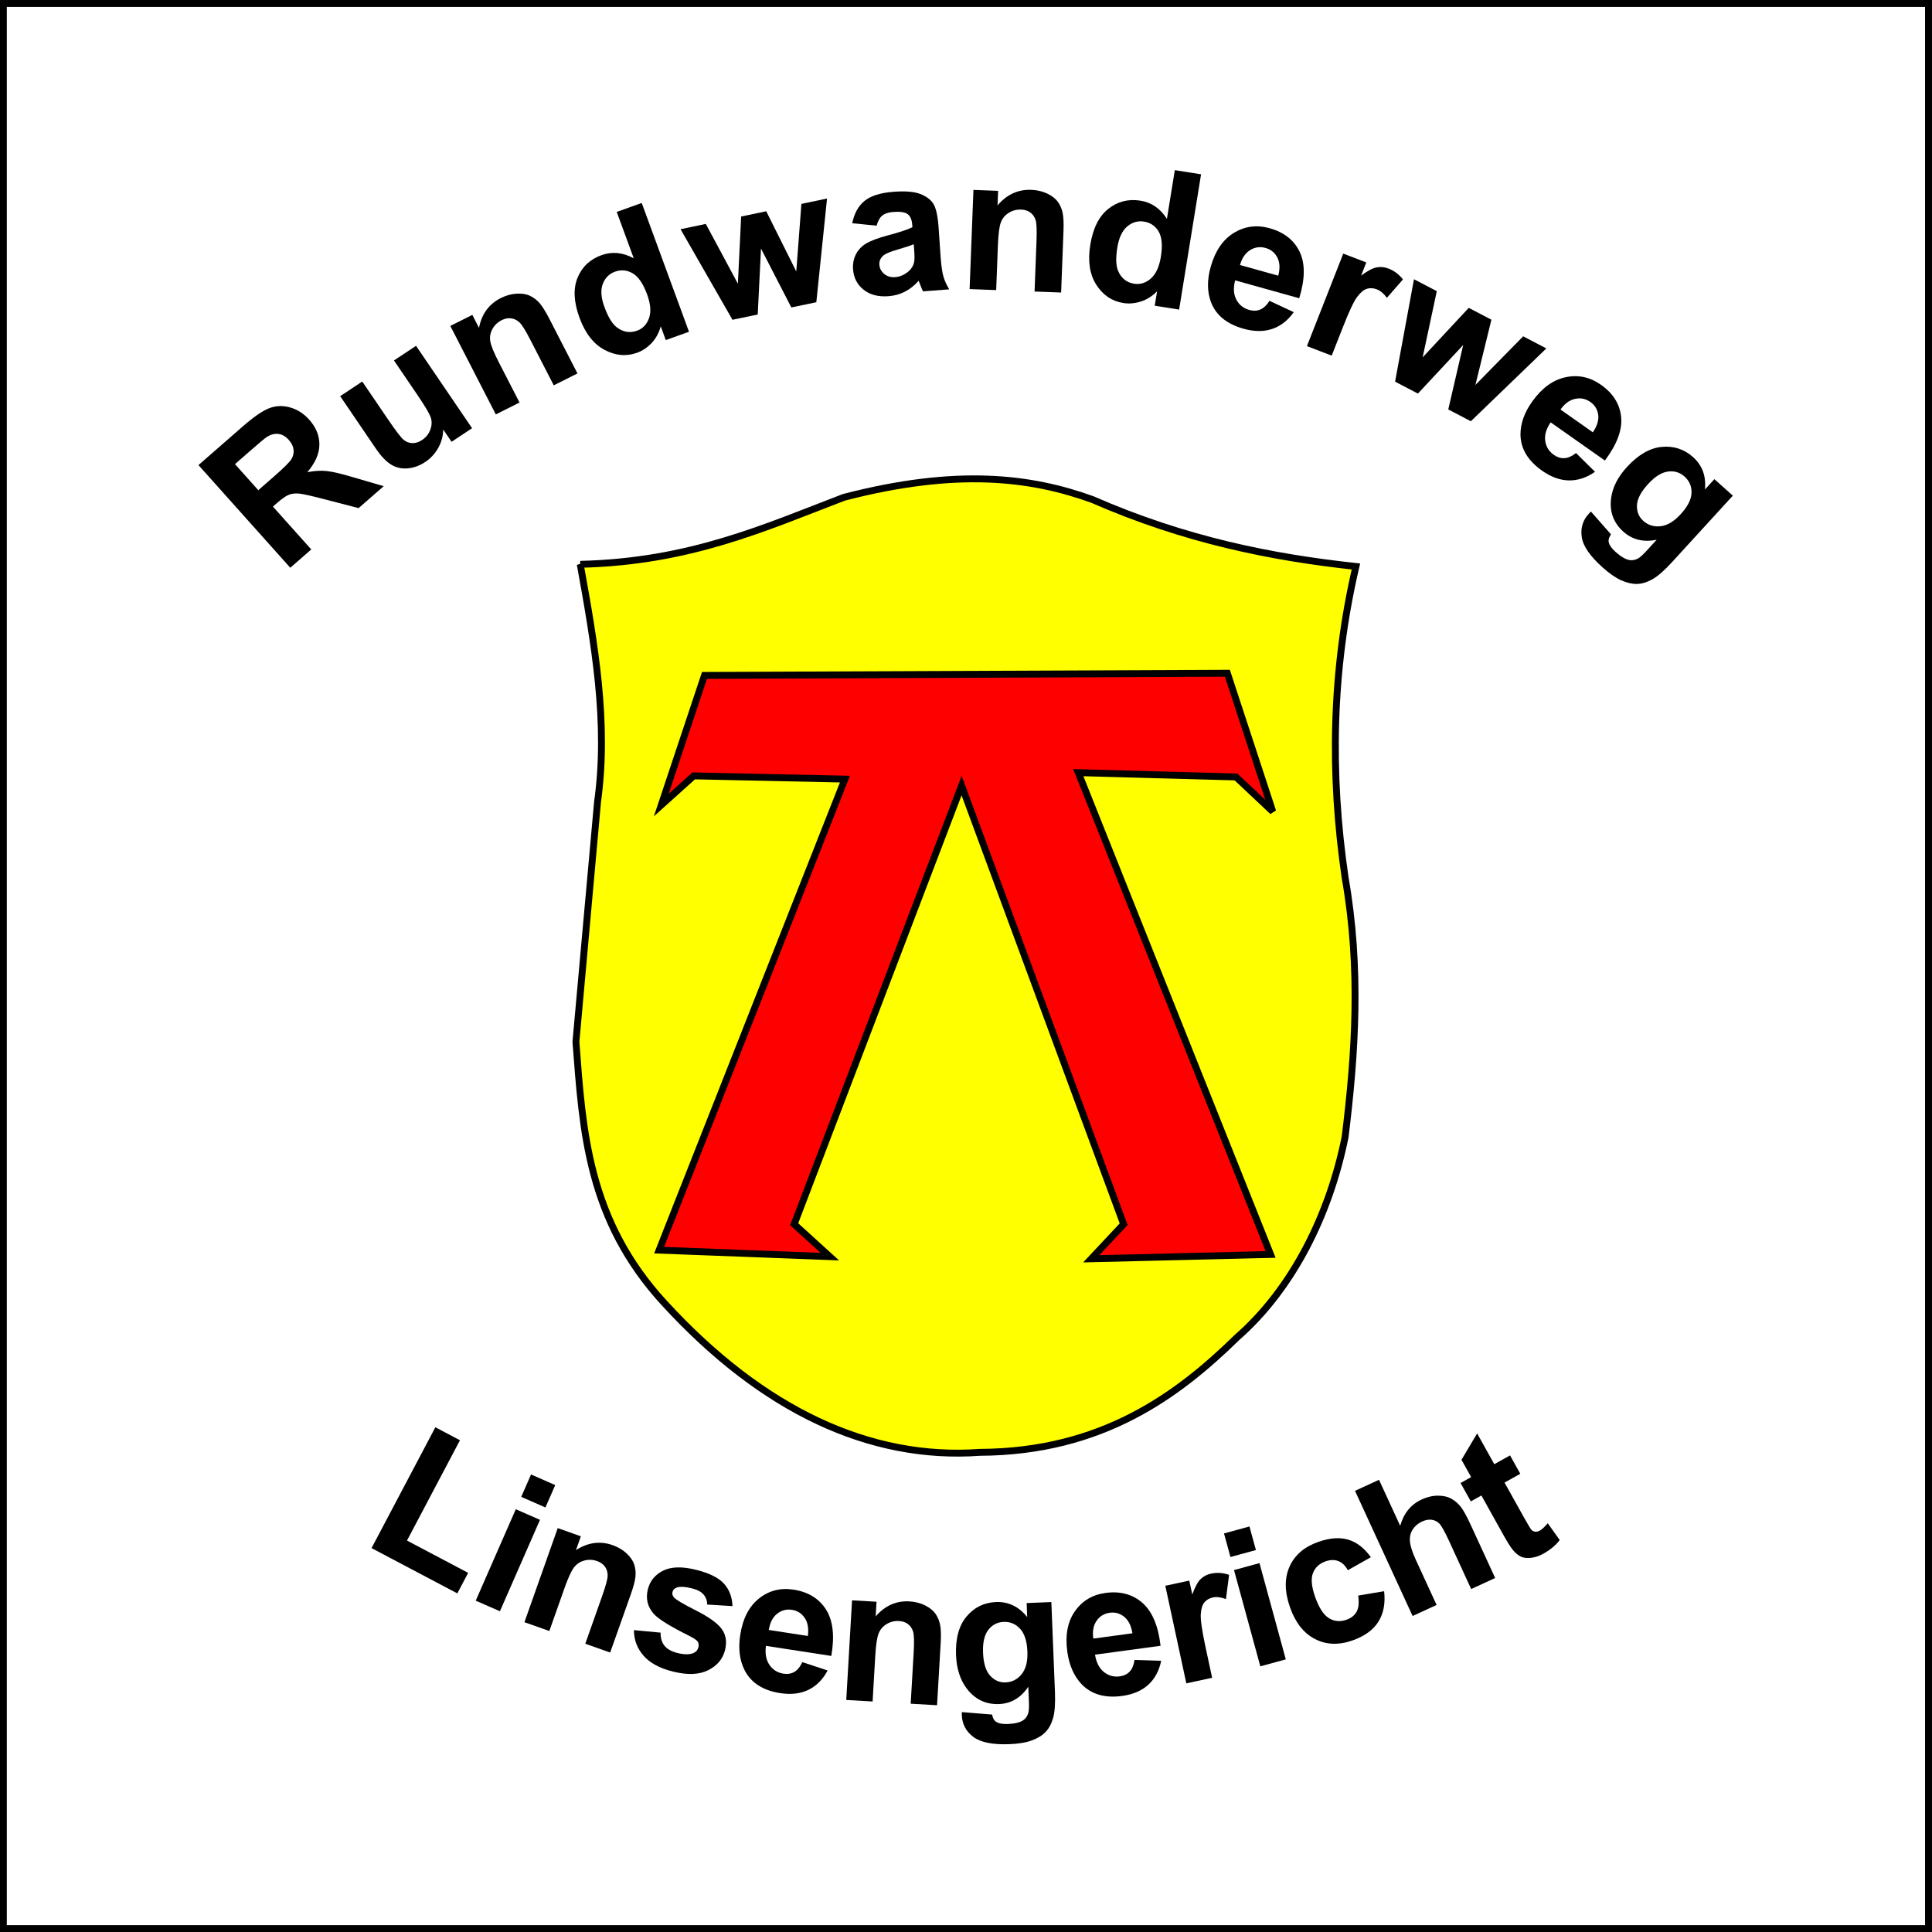 <?xml version="1.0" encoding="UTF-8" standalone="no"?>
<!-- Created with Inkscape (http://www.inkscape.org/) -->

<svg
   xmlns:dc="http://purl.org/dc/elements/1.1/"
   xmlns:cc="http://creativecommons.org/ns#"
   xmlns:rdf="http://www.w3.org/1999/02/22-rdf-syntax-ns#"
   xmlns:svg="http://www.w3.org/2000/svg"
   xmlns="http://www.w3.org/2000/svg"
   xmlns:sodipodi="http://sodipodi.sourceforge.net/DTD/sodipodi-0.dtd"
   xmlns:inkscape="http://www.inkscape.org/namespaces/inkscape"
   id="svg2"
   version="1.1"
   inkscape:version="0.48.0 r9654"
   width="281"
   height="281"
   sodipodi:docname="RW Linsengericht.svg">
  <rect width="100%" height="100%" fill="#333333" stroke="none"/>
  <title
     id="title3831">Wanderzeichen Rundwanderweg Linsengericht</title>
  <defs
     id="defs6" />
  <sodipodi:namedview
     pagecolor="#ffffff"
     bordercolor="#666666"
     borderopacity="1"
     objecttolerance="10"
     gridtolerance="10"
     guidetolerance="10"
     inkscape:pageopacity="0"
     inkscape:pageshadow="2"
     inkscape:window-width="1280"
     inkscape:window-height="954"
     id="namedview4"
     showgrid="false"
     fit-margin-top="0"
     fit-margin-left="0"
     fit-margin-right="0"
     fit-margin-bottom="0"
     inkscape:showpageshadow="false"
     showborder="false"
     inkscape:zoom="0.79552716"
     inkscape:cx="159.96144"
     inkscape:cy="330.05467"
     inkscape:window-x="-4"
     inkscape:window-y="-4"
     inkscape:window-maximized="1"
     inkscape:current-layer="g3139" />
  <g
     inkscape:groupmode="layer"
     id="layer2"
     inkscape:label="Ebene3"
     transform="translate(982.219,794.938)"
     style="display:inline" />
  <g
     inkscape:groupmode="layer"
     id="layer1"
     inkscape:label="Ebene1"
     transform="translate(982.219,794.938)">
    <rect
       style="color:#000000;fill:#ffffff;fill-opacity:1;fill-rule:evenodd;stroke:#000000;stroke-width:1px;stroke-opacity:1;marker:none;visibility:visible;display:inline;overflow:visible;enable-background:accumulate"
       id="rect3761"
       width="280"
       height="280"
       x="-981.729"
       y="-794.436" />
    <path
       style="fill:#ffff00;stroke:#000000;stroke-width:1px;stroke-linecap:butt;stroke-linejoin:miter;stroke-opacity:1"
       d="m -897.824,-712.86 c 15.942,-0.373 26.827,-5.342 38.339,-9.742 16.42,-4.269 27.217,-2.915 36.14,0.314 13.505,5.907 26.084,8.419 38.339,9.742 -3.523,15.084 -3.788,30.169 -1.571,45.253 2.323,13.271 1.489,25.616 0,37.711 -2.27,11.293 -7.619,22.085 -15.751,29.191 -8.563,8.373 -19.599,16.599 -37.358,16.69 -15.996,1.151 -31.562,-6.079 -45.882,-21.684 -11.181,-12.124 -11.902,-25.085 -12.885,-38.025 l 3.143,-34.883 c 1.604,-11.523 -0.433,-23.046 -2.514,-34.568 z"
       id="path2988"
       inkscape:connector-curvature="0"
       sodipodi:nodetypes="cccccccccccc" />
    <path
       style="fill:#ff0000;stroke:#000000;stroke-width:1px;stroke-linecap:butt;stroke-linejoin:miter;stroke-opacity:1"
       d="m -886.039,-677.848 6.285,-18.855 76.05,-0.314 6.599,20.112 -5.342,-5.028 -22.941,-0.629 27.969,70.079 -26.083,0.629 4.714,-5.028 -23.569,-63.794 -24.355,63.794 5.185,4.714 -24.826,-0.943 27.026,-68.508 -21.998,-0.471 z"
       id="path2990"
       inkscape:connector-curvature="0"
       sodipodi:nodetypes="cccccccccccccccc" />
  </g>
  <g
     inkscape:groupmode="layer"
     id="layer3"
     inkscape:label="Ebene2">
    <g
       id="g3139"
       transform="matrix(1.749,0,0,1.749,-104.142,-204.68)"
       style="stroke:none">
      <g
         style="font-size:16.006px;font-style:normal;font-variant:normal;font-weight:bold;font-stretch:normal;text-align:center;line-height:125%;letter-spacing:0px;word-spacing:0px;text-anchor:middle;fill:#000000;fill-opacity:1;font-family:Arial;-inkscape-font-specification:Sans Bold"
         id="text3115"
         transform="translate(-0.396,0)">
        <path
           d="m 90.837,245.765 5.307,-10.048 2.046,1.08 -4.405,8.341 5.086,2.686 -0.901,1.707 z"
           style="font-size:16.006px;letter-spacing:0px;stroke:none"
           id="path3995"
           inkscape:connector-curvature="0" />
        <path
           d="m 103.285,241.504 0.816,-1.861 2.011,0.882 -0.816,1.861 z m -3.784,8.632 3.332,-7.602 2.011,0.882 -3.332,7.602 z"
           style="font-size:16.006px;letter-spacing:0px;stroke:none"
           id="path3997"
           inkscape:connector-curvature="0" />
        <path
           d="m 110.681,254.451 -2.07,-0.733 1.413,-3.993 c 0.299,-0.845 0.448,-1.407 0.448,-1.686 -6.3e-4,-0.279 -0.076,-0.523 -0.226,-0.731 -0.15,-0.208 -0.365,-0.361 -0.645,-0.461 -0.359,-0.127 -0.715,-0.143 -1.069,-0.047 -0.354,0.096 -0.642,0.287 -0.862,0.574 -0.22,0.287 -0.485,0.867 -0.795,1.742 l -1.254,3.544 -2.07,-0.733 2.769,-7.824 1.923,0.681 -0.407,1.149 c 0.996,-0.642 2.012,-0.78 3.048,-0.414 0.457,0.162 0.845,0.392 1.165,0.69 0.32,0.298 0.532,0.61 0.635,0.934 0.104,0.324 0.136,0.662 0.098,1.013 -0.039,0.351 -0.165,0.829 -0.379,1.433 z"
           style="font-size:16.006px;letter-spacing:0px;stroke:none"
           id="path3999"
           inkscape:connector-curvature="0" />
        <path
           d="m 112.655,252.588 2.22,0.207 c -0.012,0.437 0.094,0.798 0.318,1.082 0.225,0.284 0.587,0.489 1.088,0.613 0.551,0.137 0.991,0.139 1.319,0.007 0.222,-0.095 0.363,-0.261 0.422,-0.499 0.04,-0.162 0.023,-0.308 -0.051,-0.44 -0.081,-0.128 -0.295,-0.28 -0.643,-0.458 -1.624,-0.807 -2.628,-1.425 -3.01,-1.853 -0.529,-0.593 -0.697,-1.277 -0.504,-2.05 0.174,-0.698 0.595,-1.215 1.265,-1.553 0.669,-0.338 1.583,-0.363 2.741,-0.074 1.102,0.275 1.876,0.658 2.323,1.151 0.446,0.492 0.683,1.115 0.71,1.868 l -2.102,-0.129 c -0.008,-0.335 -0.111,-0.616 -0.31,-0.842 -0.199,-0.227 -0.52,-0.395 -0.965,-0.506 -0.561,-0.14 -0.983,-0.162 -1.264,-0.065 -0.189,0.071 -0.306,0.195 -0.35,0.372 -0.038,0.152 8.6e-4,0.298 0.116,0.44 0.157,0.189 0.771,0.554 1.841,1.095 1.071,0.541 1.784,1.054 2.141,1.54 0.35,0.49 0.441,1.074 0.272,1.751 -0.184,0.738 -0.65,1.296 -1.399,1.673 -0.749,0.377 -1.728,0.415 -2.936,0.114 -1.097,-0.273 -1.91,-0.712 -2.439,-1.316 -0.529,-0.604 -0.797,-1.313 -0.803,-2.125 z"
           style="font-size:16.006px;letter-spacing:0px;stroke:none"
           id="path4001"
           inkscape:connector-curvature="0" />
        <path
           d="m 126.658,255.247 2.107,0.696 c -0.4,0.75 -0.932,1.286 -1.596,1.608 -0.664,0.322 -1.446,0.414 -2.347,0.275 -1.426,-0.22 -2.41,-0.849 -2.951,-1.886 -0.426,-0.83 -0.551,-1.814 -0.375,-2.952 0.21,-1.359 0.729,-2.369 1.558,-3.03 0.829,-0.66 1.787,-0.907 2.874,-0.739 1.22,0.188 2.121,0.74 2.702,1.654 0.581,0.915 0.728,2.201 0.441,3.86 l -5.438,-0.838 c -0.084,0.646 0.014,1.174 0.294,1.583 0.28,0.409 0.669,0.653 1.169,0.73 0.34,0.052 0.64,0.004 0.9,-0.146 0.26,-0.15 0.481,-0.421 0.663,-0.815 z m 0.462,-2.175 c 0.081,-0.631 -0.007,-1.133 -0.266,-1.508 -0.259,-0.375 -0.609,-0.596 -1.052,-0.664 -0.474,-0.073 -0.892,0.039 -1.254,0.337 -0.362,0.297 -0.586,0.743 -0.672,1.336 z"
           style="font-size:16.006px;letter-spacing:0px;stroke:none"
           id="path4003"
           inkscape:connector-curvature="0" />
        <path
           d="m 137.864,258.833 -2.192,-0.128 0.246,-4.229 c 0.052,-0.895 0.039,-1.476 -0.04,-1.744 -0.078,-0.268 -0.219,-0.481 -0.421,-0.639 -0.202,-0.158 -0.452,-0.245 -0.748,-0.263 -0.38,-0.022 -0.726,0.062 -1.04,0.253 -0.314,0.191 -0.537,0.454 -0.668,0.791 -0.132,0.337 -0.225,0.968 -0.278,1.894 l -0.218,3.753 -2.192,-0.127 0.482,-8.286 2.036,0.118 -0.071,1.217 c 0.777,-0.894 1.715,-1.309 2.812,-1.246 0.484,0.028 0.921,0.141 1.311,0.339 0.39,0.198 0.68,0.438 0.87,0.72 0.19,0.282 0.315,0.598 0.376,0.946 0.061,0.348 0.072,0.842 0.035,1.482 z"
           style="font-size:16.006px;letter-spacing:0px;stroke:none"
           id="path4005"
           inkscape:connector-curvature="0" />
        <path
           d="m 139.923,259.404 2.519,0.204 c 0.053,0.29 0.158,0.486 0.313,0.59 0.214,0.148 0.546,0.213 0.993,0.195 0.573,-0.023 0.999,-0.126 1.278,-0.309 0.188,-0.122 0.326,-0.313 0.415,-0.572 0.06,-0.185 0.081,-0.522 0.061,-1.011 l -0.049,-1.21 c -0.62,0.922 -1.43,1.403 -2.429,1.443 -1.114,0.045 -2.015,-0.391 -2.704,-1.307 -0.54,-0.724 -0.832,-1.64 -0.877,-2.749 -0.056,-1.39 0.236,-2.465 0.875,-3.226 0.639,-0.761 1.456,-1.161 2.451,-1.201 1.026,-0.041 1.89,0.375 2.592,1.249 l -0.047,-1.164 2.054,-0.083 0.299,7.442 c 0.039,0.979 -0.012,1.713 -0.154,2.204 -0.142,0.491 -0.353,0.88 -0.634,1.167 -0.28,0.288 -0.661,0.519 -1.141,0.695 -0.48,0.176 -1.093,0.279 -1.837,0.308 -1.406,0.056 -2.412,-0.144 -3.02,-0.602 -0.608,-0.458 -0.926,-1.057 -0.956,-1.796 -0.003,-0.073 -0.004,-0.161 -0.003,-0.266 z m 1.765,-4.944 c 0.035,0.88 0.232,1.517 0.589,1.912 0.357,0.395 0.786,0.582 1.286,0.562 0.536,-0.021 0.981,-0.249 1.334,-0.683 0.353,-0.434 0.513,-1.062 0.48,-1.885 -0.035,-0.859 -0.237,-1.49 -0.608,-1.892 -0.371,-0.402 -0.827,-0.593 -1.368,-0.571 -0.526,0.021 -0.951,0.243 -1.276,0.665 -0.325,0.422 -0.47,1.053 -0.436,1.891 z"
           style="font-size:16.006px;letter-spacing:0px;stroke:none"
           id="path4007"
           inkscape:connector-curvature="0" />
        <path
           d="m 154.285,255.065 2.218,0.07 c -0.171,0.833 -0.529,1.498 -1.074,1.995 -0.545,0.497 -1.269,0.807 -2.173,0.93 -1.43,0.194 -2.552,-0.13 -3.365,-0.971 -0.644,-0.675 -1.043,-1.583 -1.198,-2.724 -0.185,-1.363 0.027,-2.479 0.634,-3.347 0.608,-0.868 1.456,-1.377 2.546,-1.524 1.224,-0.166 2.244,0.107 3.061,0.819 0.817,0.712 1.323,1.904 1.518,3.576 l -5.452,0.739 c 0.103,0.643 0.347,1.122 0.731,1.435 0.384,0.313 0.827,0.436 1.328,0.368 0.341,-0.046 0.615,-0.178 0.822,-0.395 0.207,-0.217 0.342,-0.541 0.405,-0.97 z m -0.174,-2.216 c -0.101,-0.628 -0.328,-1.085 -0.683,-1.37 -0.354,-0.286 -0.753,-0.399 -1.197,-0.338 -0.475,0.064 -0.844,0.291 -1.107,0.678 -0.263,0.388 -0.351,0.878 -0.266,1.471 z"
           style="font-size:16.006px;letter-spacing:0px;stroke:none"
           id="path4009"
           inkscape:connector-curvature="0" />
        <path
           d="m 160.74,256.55 -2.147,0.462 -1.747,-8.114 1.994,-0.429 0.248,1.154 c 0.224,-0.618 0.453,-1.044 0.689,-1.276 0.235,-0.232 0.526,-0.385 0.872,-0.46 0.489,-0.105 0.989,-0.072 1.501,0.101 l -0.262,2.015 c -0.412,-0.156 -0.773,-0.201 -1.084,-0.134 -0.301,0.065 -0.537,0.202 -0.711,0.413 -0.173,0.211 -0.273,0.545 -0.299,1.004 -0.026,0.459 0.109,1.378 0.406,2.759 z"
           style="font-size:16.006px;letter-spacing:0px;stroke:none"
           id="path4011"
           inkscape:connector-curvature="0" />
        <path
           d="m 162.262,246.506 -0.536,-1.96 2.118,-0.579 0.536,1.96 z m 2.485,9.092 -2.188,-8.006 2.118,-0.579 2.188,8.006 z"
           style="font-size:16.006px;letter-spacing:0px;stroke:none"
           id="path4013"
           inkscape:connector-curvature="0" />
        <path
           d="m 173.941,246.523 -1.916,1.081 c -0.211,-0.384 -0.475,-0.637 -0.79,-0.759 -0.316,-0.122 -0.668,-0.115 -1.056,0.021 -0.517,0.18 -0.866,0.502 -1.05,0.966 -0.183,0.464 -0.129,1.114 0.162,1.95 0.324,0.93 0.709,1.532 1.155,1.807 0.446,0.275 0.932,0.321 1.459,0.137 0.394,-0.137 0.677,-0.361 0.85,-0.673 0.173,-0.311 0.216,-0.758 0.129,-1.34 l 2.158,-0.363 c 0.114,1.009 -0.046,1.856 -0.48,2.542 -0.434,0.686 -1.155,1.205 -2.164,1.557 -1.146,0.4 -2.186,0.356 -3.12,-0.129 -0.933,-0.486 -1.623,-1.368 -2.069,-2.647 -0.451,-1.294 -0.46,-2.42 -0.027,-3.38 0.433,-0.959 1.232,-1.642 2.398,-2.048 0.954,-0.333 1.785,-0.392 2.491,-0.177 0.707,0.215 1.329,0.7 1.869,1.455 z"
           style="font-size:16.006px;letter-spacing:0px;stroke:none"
           id="path4015"
           inkscape:connector-curvature="0" />
        <path
           d="m 174.617,240.084 1.761,3.827 c 0.297,-1.049 0.894,-1.779 1.788,-2.19 0.459,-0.211 0.912,-0.317 1.36,-0.316 0.448,5.6e-4 0.826,0.09 1.135,0.269 0.309,0.179 0.572,0.414 0.788,0.704 0.217,0.29 0.481,0.774 0.792,1.451 l 2.035,4.423 -1.995,0.918 -1.832,-3.983 c -0.364,-0.79 -0.632,-1.275 -0.806,-1.453 -0.174,-0.178 -0.385,-0.286 -0.635,-0.323 -0.249,-0.037 -0.518,0.011 -0.807,0.143 -0.331,0.152 -0.59,0.369 -0.776,0.65 -0.186,0.281 -0.265,0.611 -0.237,0.991 0.029,0.38 0.189,0.887 0.48,1.521 l 1.738,3.777 -1.995,0.918 -4.789,-10.408 z"
           style="font-size:16.006px;letter-spacing:0px;stroke:none"
           id="path4017"
           inkscape:connector-curvature="0" />
        <path
           d="m 185.514,238.057 0.852,1.529 -1.311,0.731 1.629,2.922 c 0.33,0.592 0.534,0.929 0.614,1.013 0.08,0.084 0.181,0.133 0.306,0.147 0.124,0.014 0.25,-0.014 0.378,-0.085 0.177,-0.099 0.4,-0.304 0.669,-0.614 l 0.993,1.397 c -0.339,0.44 -0.791,0.817 -1.356,1.131 -0.346,0.193 -0.69,0.309 -1.032,0.347 -0.342,0.039 -0.63,0.002 -0.862,-0.11 -0.232,-0.112 -0.461,-0.311 -0.686,-0.597 -0.165,-0.2 -0.437,-0.639 -0.815,-1.317 l -1.762,-3.161 -0.881,0.491 -0.852,-1.529 0.881,-0.491 -0.803,-1.44 1.301,-2.193 1.427,2.56 z"
           style="font-size:16.006px;letter-spacing:0px;stroke:none"
           id="path4019"
           inkscape:connector-curvature="0" />
      </g>
      <path
         sodipodi:nodetypes="sssss"
         inkscape:connector-curvature="0"
         id="path3112"
         d="m 139.844,62.5 c -54.201,0 -98.14,43.939 -98.14,98.14 0,54.201 43.939,98.14 98.14,98.14 54.201,0 98.14,-43.939 98.14,-98.14 0,-54.201 -43.939,-98.14 -98.14,-98.14 z"
         style="fill:none;stroke:none;stroke-width:1.446" />
    </g>
    <g
       id="g3133"
       transform="matrix(0,1.06,-1.073,0,289.212,222.594)">
      <path
         d="m 37.082,167.239 c 0,57.275 -46.43,103.705 -103.705,103.705 -57.275,0 -103.705,-46.43 -103.705,-103.705 0,-57.275 46.43,-103.705 103.705,-103.705 57.275,0 103.705,46.43 103.705,103.705 z"
         sodipodi:ry="103.70482"
         sodipodi:rx="103.70482"
         sodipodi:cy="167.23895"
         sodipodi:cx="-66.62249"
         id="path3124"
         style="fill:none;stroke:none"
         sodipodi:type="arc"
         transform="matrix(1.274,0,0,1.274,46.881,-74.494)" />
      <g
         style="font-size:26.261px;font-style:normal;font-variant:normal;font-weight:bold;font-stretch:normal;text-align:center;line-height:125%;letter-spacing:0px;word-spacing:0px;text-anchor:middle;fill:#000000;fill-opacity:1;stroke:none;font-family:Arial;-inkscape-font-specification:Sans Bold"
         id="text3126"
         transform="translate(0,-1.599)">
        <path
           d="m -132.092,231.786 -14.087,12.447 -5.289,-5.987 c -1.33,-1.505 -2.17,-2.711 -2.52,-3.617 -0.35,-0.906 -0.382,-1.85 -0.098,-2.831 0.285,-0.982 0.844,-1.84 1.676,-2.576 1.057,-0.934 2.204,-1.394 3.442,-1.381 1.238,0.013 2.492,0.558 3.764,1.636 -0.185,-0.932 -0.239,-1.788 -0.164,-2.567 0.075,-0.78 0.361,-1.993 0.856,-3.64 l 1.229,-4.148 3.006,3.402 -1.248,4.765 c -0.45,1.698 -0.699,2.808 -0.746,3.329 -0.047,0.521 0.009,0.979 0.169,1.373 0.16,0.394 0.529,0.918 1.107,1.572 l 0.509,0.577 5.881,-5.196 z m -10.643,4.338 -1.859,-2.104 c -1.206,-1.365 -2.016,-2.166 -2.431,-2.403 -0.415,-0.238 -0.849,-0.328 -1.3,-0.271 -0.452,0.057 -0.889,0.272 -1.312,0.646 -0.474,0.419 -0.745,0.884 -0.813,1.394 -0.068,0.511 0.064,1.03 0.394,1.56 0.172,0.259 0.767,0.965 1.786,2.118 l 1.961,2.22 z"
           style="font-size:26.261px;letter-spacing:0px"
           id="path3968"
           inkscape:connector-curvature="0" />
        <path
           d="m -149.375,209.923 -1.692,1.137 c 0.88,0.006 1.719,0.228 2.517,0.665 0.798,0.437 1.448,1.028 1.948,1.773 0.51,0.759 0.801,1.552 0.873,2.38 0.072,0.827 -0.103,1.578 -0.525,2.253 -0.422,0.675 -1.165,1.37 -2.229,2.085 l -7.152,4.806 -2.01,-2.991 5.194,-3.49 c 1.589,-1.068 2.526,-1.777 2.811,-2.128 0.284,-0.351 0.434,-0.742 0.447,-1.173 0.014,-0.432 -0.129,-0.871 -0.43,-1.318 -0.343,-0.511 -0.791,-0.874 -1.343,-1.09 -0.552,-0.216 -1.086,-0.259 -1.601,-0.129 -0.515,0.13 -1.582,0.738 -3.199,1.825 l -4.768,3.204 -2.01,-2.991 11.303,-7.595 z"
           style="font-size:26.261px;letter-spacing:0px"
           id="path3970"
           inkscape:connector-curvature="0" />
        <path
           d="m -158.754,192.861 1.632,3.212 -6.196,3.148 c -1.311,0.666 -2.124,1.165 -2.439,1.498 -0.315,0.333 -0.501,0.708 -0.558,1.125 -0.057,0.417 0.025,0.843 0.246,1.277 0.283,0.556 0.689,0.978 1.218,1.265 0.529,0.287 1.087,0.385 1.674,0.293 0.586,-0.092 1.558,-0.482 2.914,-1.171 l 5.499,-2.794 1.632,3.212 -12.141,6.168 -1.516,-2.984 1.783,-0.906 c -1.91,-0.362 -3.274,-1.348 -4.091,-2.956 -0.36,-0.709 -0.562,-1.421 -0.604,-2.138 -0.043,-0.717 0.057,-1.326 0.301,-1.828 0.243,-0.502 0.587,-0.94 1.03,-1.314 0.443,-0.374 1.133,-0.799 2.071,-1.275 z"
           style="font-size:26.261px;letter-spacing:0px"
           id="path3972"
           inkscape:connector-curvature="0" />
        <path
           d="m -164.472,177.741 1.141,3.146 -1.881,0.682 c 0.921,0.257 1.689,0.676 2.304,1.258 0.616,0.582 1.054,1.234 1.317,1.957 0.533,1.471 0.398,2.945 -0.407,4.424 -0.805,1.479 -2.268,2.603 -4.39,3.372 -2.17,0.787 -4.004,0.875 -5.504,0.264 -1.499,-0.611 -2.532,-1.696 -3.097,-3.255 -0.519,-1.43 -0.373,-2.884 0.438,-4.36 l -6.365,2.308 -1.229,-3.387 z m -3.399,11.463 c 1.366,-0.495 2.286,-1.043 2.76,-1.642 0.686,-0.867 0.851,-1.791 0.495,-2.771 -0.283,-0.78 -0.855,-1.322 -1.716,-1.628 -0.861,-0.306 -1.951,-0.22 -3.269,0.258 -1.471,0.533 -2.433,1.183 -2.888,1.948 -0.455,0.765 -0.532,1.561 -0.232,2.389 0.291,0.804 0.855,1.361 1.691,1.672 0.836,0.311 1.888,0.236 3.158,-0.225 z"
           style="font-size:26.261px;letter-spacing:0px"
           id="path3974"
           inkscape:connector-curvature="0" />
        <path
           d="m -166.115,171.847 -12.428,7.04 -0.726,-3.424 8.201,-4.348 -9.217,-0.444 -0.721,-3.399 8.26,-4.072 -9.271,-0.695 -0.737,-3.475 14.229,1.452 0.718,3.387 -8.081,4.113 9.046,0.441 z"
           style="font-size:26.261px;letter-spacing:0px"
           id="path3976"
           inkscape:connector-curvature="0" />
        <path
           d="m -179.028,152.31 -0.338,3.305 c -1.341,-0.266 -2.361,-0.822 -3.06,-1.669 -0.699,-0.847 -1.116,-2.152 -1.252,-3.917 -0.123,-1.602 -0.024,-2.81 0.295,-3.623 0.319,-0.813 0.759,-1.402 1.318,-1.766 0.559,-0.364 1.619,-0.606 3.179,-0.726 l 4.197,-0.283 c 1.193,-0.091 2.069,-0.216 2.627,-0.375 0.558,-0.158 1.149,-0.42 1.772,-0.785 l 0.272,3.554 c -0.231,0.112 -0.576,0.254 -1.035,0.426 -0.209,0.076 -0.346,0.129 -0.412,0.16 0.644,0.568 1.141,1.19 1.493,1.866 0.352,0.676 0.558,1.41 0.619,2.203 0.107,1.398 -0.188,2.529 -0.885,3.392 -0.697,0.864 -1.625,1.34 -2.784,1.429 -0.767,0.059 -1.465,-0.072 -2.094,-0.393 -0.629,-0.321 -1.129,-0.799 -1.499,-1.435 -0.37,-0.636 -0.722,-1.567 -1.056,-2.793 -0.444,-1.655 -0.827,-2.796 -1.149,-3.423 l -0.358,0.027 c -0.69,0.053 -1.17,0.261 -1.438,0.624 -0.268,0.363 -0.366,1.018 -0.293,1.964 0.049,0.639 0.213,1.128 0.492,1.467 0.279,0.339 0.742,0.595 1.39,0.768 z m 2.547,-5.031 c 0.189,0.449 0.428,1.163 0.717,2.144 0.289,0.981 0.548,1.617 0.776,1.908 0.368,0.443 0.808,0.645 1.32,0.606 0.503,-0.038 0.923,-0.259 1.261,-0.662 0.338,-0.403 0.485,-0.894 0.44,-1.474 -0.05,-0.648 -0.31,-1.249 -0.781,-1.805 -0.357,-0.41 -0.775,-0.665 -1.255,-0.766 -0.314,-0.07 -0.901,-0.072 -1.762,-0.007 z"
           style="font-size:26.261px;letter-spacing:0px"
           id="path3978"
           inkscape:connector-curvature="0" />
        <path
           d="m -169.856,127.299 -0.137,3.601 -6.945,-0.264 c -1.469,-0.056 -2.423,-0.015 -2.86,0.122 -0.437,0.137 -0.782,0.374 -1.034,0.711 -0.252,0.337 -0.388,0.749 -0.406,1.236 -0.024,0.624 0.126,1.19 0.449,1.698 0.323,0.508 0.763,0.865 1.319,1.07 0.557,0.205 1.595,0.337 3.116,0.395 l 6.163,0.235 -0.137,3.601 -13.608,-0.518 0.127,-3.344 1.999,0.076 c -1.492,-1.246 -2.204,-2.77 -2.136,-4.573 0.03,-0.794 0.201,-1.515 0.512,-2.162 0.311,-0.647 0.695,-1.131 1.152,-1.451 0.457,-0.321 0.97,-0.536 1.539,-0.647 0.569,-0.111 1.379,-0.146 2.429,-0.106 z"
           style="font-size:26.261px;letter-spacing:0px"
           id="path3980"
           inkscape:connector-curvature="0" />
        <path
           d="m -167.515,111.305 -0.53,3.305 -1.975,-0.317 c 0.68,0.672 1.148,1.411 1.404,2.218 0.256,0.807 0.323,1.591 0.201,2.35 -0.248,1.545 -1.082,2.768 -2.504,3.67 -1.422,0.902 -3.247,1.174 -5.475,0.817 -2.279,-0.365 -3.926,-1.179 -4.94,-2.441 -1.014,-1.262 -1.39,-2.712 -1.128,-4.349 0.241,-1.502 1.074,-2.702 2.499,-3.599 l -6.685,-1.071 0.57,-3.558 z m -8.536,8.372 c 1.435,0.23 2.505,0.198 3.21,-0.096 1.02,-0.425 1.613,-1.153 1.778,-2.182 0.131,-0.819 -0.105,-1.571 -0.71,-2.257 -0.604,-0.686 -1.599,-1.139 -2.983,-1.361 -1.545,-0.248 -2.701,-0.147 -3.47,0.301 -0.769,0.448 -1.223,1.107 -1.362,1.976 -0.135,0.844 0.087,1.605 0.667,2.282 0.58,0.677 1.536,1.123 2.87,1.337 z"
           style="font-size:26.261px;letter-spacing:0px"
           id="path3982"
           inkscape:connector-curvature="0" />
        <path
           d="m -168.718,99.056 1.557,-3.291 c 1.141,0.802 1.907,1.776 2.299,2.922 0.391,1.146 0.383,2.438 -0.024,3.878 -0.644,2.279 -1.866,3.754 -3.664,4.427 -1.437,0.526 -3.064,0.533 -4.882,0.019 -2.172,-0.614 -3.712,-1.663 -4.621,-3.146 -0.909,-1.483 -1.118,-3.092 -0.627,-4.828 0.551,-1.95 1.63,-3.306 3.236,-4.069 1.606,-0.763 3.731,-0.744 6.374,0.057 l -2.456,8.687 c 1.035,0.266 1.914,0.213 2.637,-0.16 0.723,-0.373 1.197,-0.959 1.423,-1.756 0.154,-0.543 0.135,-1.041 -0.057,-1.495 -0.191,-0.454 -0.589,-0.868 -1.194,-1.244 z m -3.448,-1.188 c -1.011,-0.259 -1.847,-0.216 -2.509,0.13 -0.662,0.346 -1.093,0.873 -1.293,1.58 -0.214,0.757 -0.115,1.46 0.296,2.109 0.412,0.649 1.092,1.104 2.04,1.363 z"
           style="font-size:26.261px;letter-spacing:0px"
           id="path3984"
           inkscape:connector-curvature="0" />
        <path
           d="m -161.197,90.623 -1.304,3.359 -12.695,-4.927 1.211,-3.12 1.805,0.701 c -0.645,-0.865 -1.021,-1.563 -1.126,-2.095 -0.105,-0.532 -0.053,-1.068 0.157,-1.61 0.297,-0.765 0.794,-1.42 1.492,-1.966 l 2.525,2.177 c -0.586,0.424 -0.974,0.878 -1.162,1.365 -0.182,0.47 -0.208,0.919 -0.075,1.346 0.132,0.427 0.501,0.866 1.105,1.316 0.605,0.45 1.987,1.094 4.147,1.933 z"
           style="font-size:26.261px;letter-spacing:0px"
           id="path3986"
           inkscape:connector-curvature="0" />
        <path
           d="m -157.627,82.031 -14.052,-2.56 1.637,-3.094 9.082,1.918 -6.791,-6.248 1.625,-3.072 8.95,2.167 -6.671,-6.474 1.661,-3.14 9.992,10.233 -1.619,3.06 -8.839,-2.021 6.662,6.136 z"
           style="font-size:26.261px;letter-spacing:0px"
           id="path3988"
           inkscape:connector-curvature="0" />
        <path
           d="m -147.83,57.504 2.574,-2.574 c 0.804,1.14 1.198,2.315 1.18,3.526 -0.018,1.21 -0.46,2.425 -1.329,3.643 -1.374,1.928 -3.021,2.907 -4.941,2.935 -1.53,0.012 -3.065,-0.531 -4.603,-1.627 -1.838,-1.31 -2.935,-2.816 -3.291,-4.518 -0.356,-1.702 -0.011,-3.288 1.036,-4.757 1.176,-1.65 2.648,-2.564 4.417,-2.741 1.769,-0.177 3.763,0.556 5.982,2.2 l -5.239,7.352 c 0.885,0.599 1.731,0.845 2.537,0.737 0.806,-0.108 1.45,-0.499 1.931,-1.175 0.327,-0.459 0.477,-0.935 0.45,-1.427 -0.027,-0.492 -0.262,-1.016 -0.705,-1.573 z m -2.847,-2.28 c -0.864,-0.584 -1.666,-0.825 -2.406,-0.723 -0.74,0.103 -1.323,0.453 -1.75,1.052 -0.456,0.64 -0.6,1.336 -0.431,2.086 0.169,0.75 0.656,1.407 1.462,1.97 z"
           style="font-size:26.261px;letter-spacing:0px"
           id="path3990"
           inkscape:connector-curvature="0" />
        <path
           d="m -139.803,55.484 3.13,-2.719 c 0.401,0.27 0.751,0.373 1.051,0.31 0.42,-0.082 0.876,-0.396 1.368,-0.941 0.63,-0.698 0.998,-1.316 1.104,-1.854 0.072,-0.361 0.008,-0.742 -0.194,-1.143 -0.148,-0.283 -0.519,-0.694 -1.116,-1.233 l -1.475,-1.332 c 0.369,1.785 0.003,3.286 -1.097,4.504 -1.226,1.358 -2.772,1.914 -4.636,1.67 -1.469,-0.198 -2.879,-0.907 -4.23,-2.128 -1.694,-1.53 -2.62,-3.107 -2.778,-4.73 -0.158,-1.623 0.31,-3.04 1.405,-4.252 1.129,-1.25 2.609,-1.785 4.44,-1.605 l -1.418,-1.281 2.261,-2.503 9.068,8.192 c 1.193,1.077 1.995,1.981 2.407,2.71 0.412,0.73 0.626,1.424 0.641,2.083 0.015,0.659 -0.15,1.371 -0.495,2.136 -0.345,0.765 -0.928,1.601 -1.747,2.508 -1.547,1.713 -2.938,2.663 -4.172,2.849 -1.234,0.187 -2.302,-0.127 -3.203,-0.94 -0.089,-0.08 -0.194,-0.181 -0.315,-0.302 z m -3.771,-7.743 c 1.072,0.968 2.045,1.47 2.918,1.504 0.873,0.034 1.585,-0.253 2.135,-0.862 0.59,-0.653 0.833,-1.436 0.73,-2.348 -0.104,-0.912 -0.657,-1.82 -1.659,-2.726 -1.047,-0.945 -2.019,-1.432 -2.916,-1.459 -0.897,-0.027 -1.644,0.289 -2.24,0.949 -0.579,0.641 -0.807,1.394 -0.684,2.259 0.123,0.865 0.695,1.759 1.716,2.682 z"
           style="font-size:26.261px;letter-spacing:0px"
           id="path3992"
           inkscape:connector-curvature="0" />
      </g>
    </g>
  </g>
</svg>
